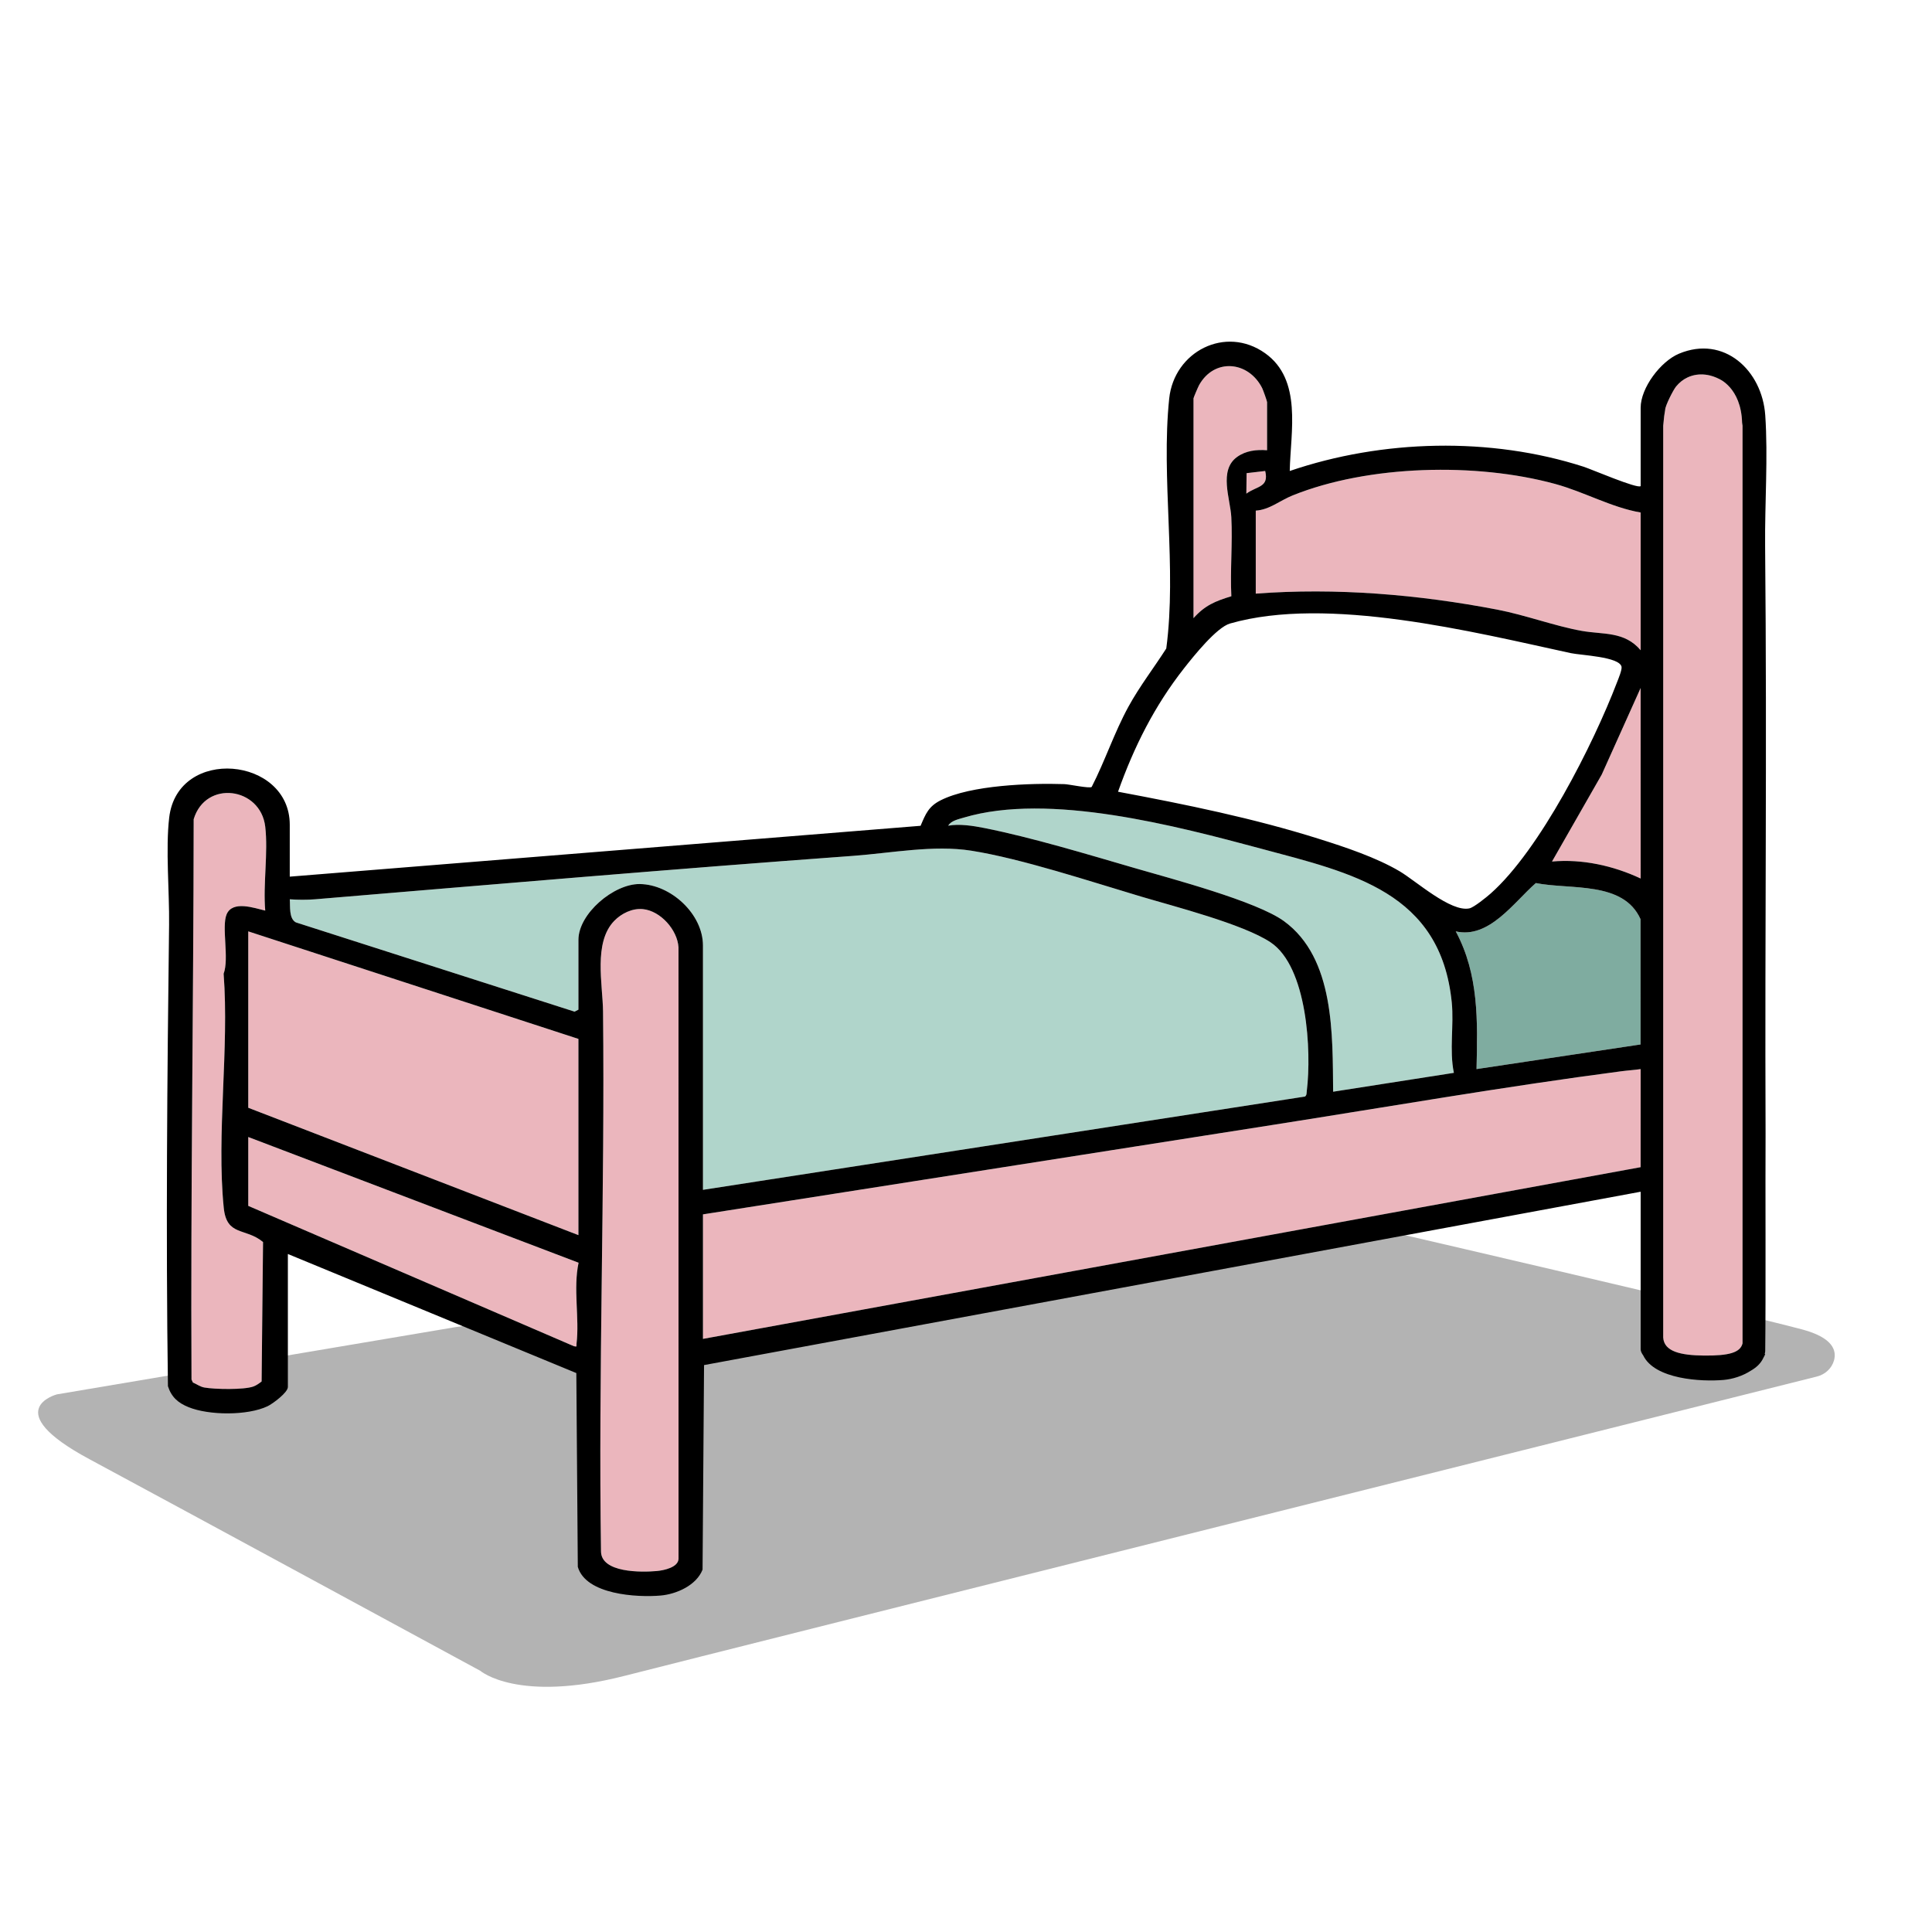 <?xml version="1.0" encoding="UTF-8"?> <svg xmlns="http://www.w3.org/2000/svg" viewBox="0 0 1024 1024"><g id="Layer_1"><path d="M770.58,568.63l-63.99,10c-.35-29.89.94-70.78-26.08-90.42-14.51-10.56-59.91-22.55-78.93-28.07-24.88-7.23-54.66-16.26-79.75-21.25-5.96-1.19-13.36-2.36-19.25-1.26,1.37-2.61,5.53-3.47,8.22-4.27,45.2-13.53,112.85,4.45,158,16.56,47.78,12.82,94.78,22.85,100.66,81.34,1.22,12.18-1.37,25.28,1.12,37.37Z" style="fill:#b0d5cb;"></path><path d="M673.33,499.39c19.57,12.93,21.89,57.77,19.3,78.79-.13,1.07.04,2.34-.98,3.02l-319.07,49.44v-129.5c0-16.74-17.07-32.39-33.5-32.58-13.74-.16-32.5,15.69-32.5,29.58v37l-2.03,1.06-147.72-47.31c-3.79-2.03-2.94-8.55-3.24-12.25,4.27.33,9.22.35,13.49-.01,95.04-7.94,189.92-16.06,284.99-23,20.33-1.49,42.77-5.91,62.76-2.74,26.61,4.21,63.2,16.35,89.75,24.25,18,5.36,54.12,14.59,68.75,24.25Z" style="fill:#b0d5cb;"></path><path d="M869.52,487.19l.01,66.4-86.94,13.05c.59-25.37,1.29-50.06-11.01-72.99,17.73,4.05,30.76-15.44,42.45-25.61,18.44,3.66,46.39-1.2,55.49,19.15Z" style="fill:#7faca0;"></path><path d="M670.58,249.63c2.1,8.75-4.29,7.86-9.99,12.01l.13-10.86,9.86-1.15Z" style="fill:#ebb6bd;"></path><path d="M869.57,364.64l.01,100.99c-14.56-6.83-31.03-10.44-46.99-9l26.37-46.12,20.61-45.87Z" style="fill:#ebb6bd;"></path><path d="M671.58,213.14v25.5c-5.6-.42-11.27.19-15.93,3.57-9.79,7.09-3.55,22.11-3.03,31.89.73,13.82-.67,28.06.02,41.92-8.54,2.61-14.01,4.84-20.06,11.62v-116.5c0-.38,2.45-6.11,2.97-7.04,8.11-14.5,26.23-12.73,33.44,1.63.49.98,2.59,6.89,2.59,7.41Z" style="fill:#ebb6bd;"></path><path d="M923.58,257.58v454.43c-1.18,4.92-7.23,6.58-20.38,6.47-12.43-.12-21.21-2.11-21.67-9.57V225.64l.52-5.13.53-3.37c0-2.01,4.22-10.38,5.75-12.26,1.79-2.2,3.87-3.79,6.11-4.84.75-.35,1.51-.64,2.29-.87,3.1-.93,6.4-.93,9.57-.16,1.19.29,2.36.69,3.49,1.18.38.17.75.35,1.12.53,0,0,11.91,4.6,12.44,23.36l.23,1.56v31.94Z" style="fill:#ebb6bd;"></path><path d="M869.58,271.64v73c-8.58-10.17-19.94-8.23-31.24-10.26-14.28-2.56-29.79-8.38-44.75-11.26-41.77-8.03-85.56-11.7-128.01-8.48v-44c7.33-.48,12.73-5.31,19.48-8.03,40.33-16.26,97.46-17.51,139.17-6.12,15.42,4.2,29.8,12.46,45.35,15.15Z" style="fill:#ebb6bd;"></path><path d="M869.58,566.64l-.01,51.99-496.99,91.01v-66l301.2-47.29c61.6-9.66,123.57-20.44,185.46-28.55,3.46-.46,6.91-.66,10.34-1.16Z" style="fill:#ebb6bd;"></path><path d="M359.62,502.1l.02,324.09c-.16,4.57-7.78,6.15-11.52,6.49-8.17.74-29.58,1.01-29.58-10.5-1.44-95.41,2.09-190.75,1.08-286.08-.15-14.36-5.2-36.52,5.92-48.01,3.82-3.95,9.6-6.81,15.25-6.24,9.3.93,18.27,11.01,18.83,20.25Z" style="fill:#ebb6bd;"></path><path d="M131.58,602.64l175.08,66.63c-2.93,13.75.52,29.35-1.08,42.89-.16,1.36.53,1.8-1.38,1.37l-172.62-74.39v-36.5Z" style="fill:#ebb6bd;"></path><polygon points="306.58 550.64 306.58 654.64 131.58 587.14 131.58 493.64 306.58 550.64" style="fill:#ebb6bd;"></polygon><path d="M140.58,438.14c1.61,13.76-1.2,30.41,0,44.5-5.72-1.32-17.33-5.57-20.48,2.02-2.75,6.64,1.47,23.41-1.57,31.43,3.01,39.7-3.86,85,.06,124.04,1.54,15.33,11.49,10.4,20.83,18.17l-.76,73.91c-1.26,1-2.85,2.12-4.35,2.66-5.06,1.83-20.58,1.51-26,.54-2.23-.4-4.07-1.8-6.09-2.67l-.72-1.57c-.5-99.09,1.06-197.94,1.15-296.97,6.32-21,35.47-17.05,37.93,3.94Z" style="fill:#ebb6bd;"></path><path d="M935.62,220.1c1.52,21.9-.27,46.77-.07,69.1,1.04,113.51-.19,197.77.24,311.48-.17,26.78.18,86.52-.19,115.48,0,.48-.15.94-.26,1.4l.25.16c-.28.71-.63,1.39-1.01,2.06-1.28,2.77-3.57,4.97-6.54,6.67-4.38,2.86-9.76,4.53-14.49,4.94-11.7,1.03-36.5-.28-42.61-13-.83-1.14-1.36-2.26-1.36-3.25v-83.5l-496.42,91.88-.79,108.41c-3.24,8.31-13.79,13.01-22.25,13.74-12.44,1.08-39.59-.42-43.87-15.21l-.78-102.71-152.89-63.11v70.5c0,2.93-8.08,8.92-10.79,10.2-10.62,5.04-31.07,4.88-41.88.47-5.48-2.23-9.04-5.29-10.9-11.1-1.13-81.52-.39-163.37.61-244.53.22-17.53-1.92-40.22.07-56.93,4.52-37.86,63.89-32.22,63.89,3.89v27.5l334.35-26.95c2.72-6.42,4.25-10.29,10.67-13.53,15.99-8.06,47.46-9.16,65.52-8.56,2.54.08,13.18,2.39,14.49,1.5,7.12-13.89,11.95-28.76,19.45-42.48,5.91-10.81,13.48-20.57,20.09-30.91,5.67-42.54-2.84-90.36,1.55-132.45,2.61-24.98,29.84-38.96,50.82-24.06,19.82,14.08,13.5,41.56,13.07,62.43,48.99-16.72,106.32-18.19,155.76-2.26,4.1,1.32,28.62,11.87,30.23,10.27v-41.5c0-10.6,10.59-24.6,20.32-28.68,23.83-9.99,44.07,8.8,45.72,32.64ZM923.58,712.01V225.64l-.23-1.56c-.53-18.76-12.44-23.36-12.44-23.36-.37-.18-.74-.36-1.12-.53-1.13-.49-2.3-.89-3.49-1.18-3.17-.77-6.47-.77-9.57.16-.78.23-1.54.52-2.29.87-2.24,1.05-4.32,2.64-6.11,4.84-1.53,1.88-5.75,10.25-5.75,12.26l-.53,3.37-.52,5.13v483.27c.46,7.46,9.24,9.45,21.67,9.57,13.15.11,19.2-1.55,20.38-6.47ZM869.58,344.64v-73c-15.55-2.69-29.93-10.95-45.35-15.15-41.71-11.39-98.84-10.14-139.17,6.12-6.75,2.72-12.15,7.55-19.48,8.03v44c42.45-3.22,86.24.45,128.01,8.48,14.96,2.88,30.47,8.7,44.75,11.26,11.3,2.03,22.66.09,31.24,10.26ZM869.58,465.63l-.01-100.99-20.61,45.87-26.37,46.12c15.96-1.44,32.43,2.17,46.99,9ZM869.57,618.63l.01-51.99c-3.43.5-6.88.7-10.34,1.16-61.89,8.11-123.86,18.89-185.46,28.55l-301.2,47.29v66l496.99-91.01ZM869.53,553.59l-.01-66.4c-9.1-20.35-37.05-15.49-55.49-19.15-11.69,10.17-24.72,29.66-42.45,25.61,12.3,22.93,11.6,47.62,11.01,72.99l86.94-13.05ZM857.06,361.62c.71-1.84,2.77-6.74,2.38-8.29-1.31-5.31-21.6-6.01-26.89-7.16-51.83-11.25-128.82-30.55-180.62-15.69-7.11,2.04-19.33,17.33-24.32,23.68-15.72,20.01-26.51,41.54-35.03,65.47,35.78,6.72,71.77,14.03,106.52,24.99,13.88,4.37,30.31,9.83,42.79,17.21,8.58,5.08,27.1,21.8,36.96,19.62,2.38-.53,9.08-5.96,11.2-7.84,26.14-23.1,54.45-79.15,67.01-111.99ZM706.59,578.63l63.99-10c-2.49-12.09.1-25.19-1.12-37.37-5.88-58.49-52.88-68.52-100.66-81.34-45.15-12.11-112.8-30.09-158-16.56-2.69.8-6.85,1.66-8.22,4.27,5.89-1.1,13.29.07,19.25,1.26,25.09,4.99,54.87,14.02,79.75,21.25,19.02,5.52,64.42,17.51,78.93,28.07,27.02,19.64,25.73,60.53,26.08,90.42ZM692.63,578.18c2.59-21.02.27-65.86-19.3-78.79-14.63-9.66-50.75-18.89-68.75-24.25-26.55-7.9-63.14-20.04-89.75-24.25-19.99-3.17-42.43,1.25-62.76,2.74-95.07,6.94-189.95,15.06-284.99,23-4.27.36-9.22.34-13.49.01.3,3.7-.55,10.22,3.24,12.25l147.72,47.31,2.03-1.06v-37c0-13.89,18.76-29.74,32.5-29.58,16.43.19,33.5,15.84,33.5,32.58v129.5l319.07-49.44c1.02-.68.85-1.95.98-3.02ZM671.58,238.64v-25.5c0-.52-2.1-6.43-2.59-7.41-7.21-14.36-25.33-16.13-33.44-1.63-.52.93-2.97,6.66-2.97,7.04v116.5c6.05-6.78,11.52-9.01,20.06-11.62-.69-13.86.71-28.1-.02-41.92-.52-9.78-6.76-24.8,3.03-31.89,4.66-3.38,10.33-3.99,15.93-3.57ZM660.59,261.64c5.7-4.15,12.09-3.26,9.99-12.01l-9.86,1.15-.13,10.86ZM359.64,826.19l-.02-324.09c-.56-9.24-9.53-19.32-18.83-20.25-5.65-.57-11.43,2.29-15.25,6.24-11.12,11.49-6.07,33.65-5.92,48.01,1.01,95.33-2.52,190.67-1.08,286.08,0,11.51,21.41,11.24,29.58,10.5,3.74-.34,11.36-1.92,11.52-6.49ZM306.66,669.27l-175.08-66.63v36.5l172.62,74.39c1.91.43,1.22-.01,1.38-1.37,1.6-13.54-1.85-29.14,1.08-42.89ZM306.58,654.64v-104l-175-57v93.5l175,67.5ZM140.58,482.64c-1.2-14.09,1.61-30.74,0-44.5-2.46-20.99-31.61-24.94-37.93-3.94-.09,99.03-1.65,197.88-1.15,296.97l.72,1.57c2.02.87,3.86,2.27,6.09,2.67,5.42.97,20.94,1.29,26-.54,1.5-.54,3.09-1.66,4.35-2.66l.76-73.91c-9.34-7.77-19.29-2.84-20.83-18.17-3.92-39.04,2.95-84.34-.06-124.04,3.04-8.02-1.18-24.79,1.57-31.43,3.15-7.59,14.76-3.34,20.48-2.02Z"></path></g><g id="Layer_2"><path d="M241.381,703.403l-96.079,16.213-2.926,16.788-31.682,5.28-15.249-13.655-65.275,11.015s-31.352,8.25,17.161,34.322c46.873,25.19,207.25,112.205,207.25,112.205,0,0,19.801,17.161,76.564,2.64,53.866-13.78,578.479-145.246,631.889-158.63,4.301-1.078,7.85-4.282,9.033-8.556,1.438-5.195-.559-11.947-16.532-16.303-4.247-1.158-12.135-3.135-22.508-5.666-8.062-1.967-6.791,27.76-17.314,25.247-4.906-1.172-32.794-8.43-38.062-9.68-4.618-1.097,2.585-28.207-2.232-29.347-66.436-15.712-148.255-34.676-148.255-34.676l-360.377,63.003-2.64,108.605-6.6,13.201-25.081,2.64-14.521-10.561-6.6-108.245-47.4-18.9-22.563,3.059Z" style="opacity:.3;"></path></g></svg> 